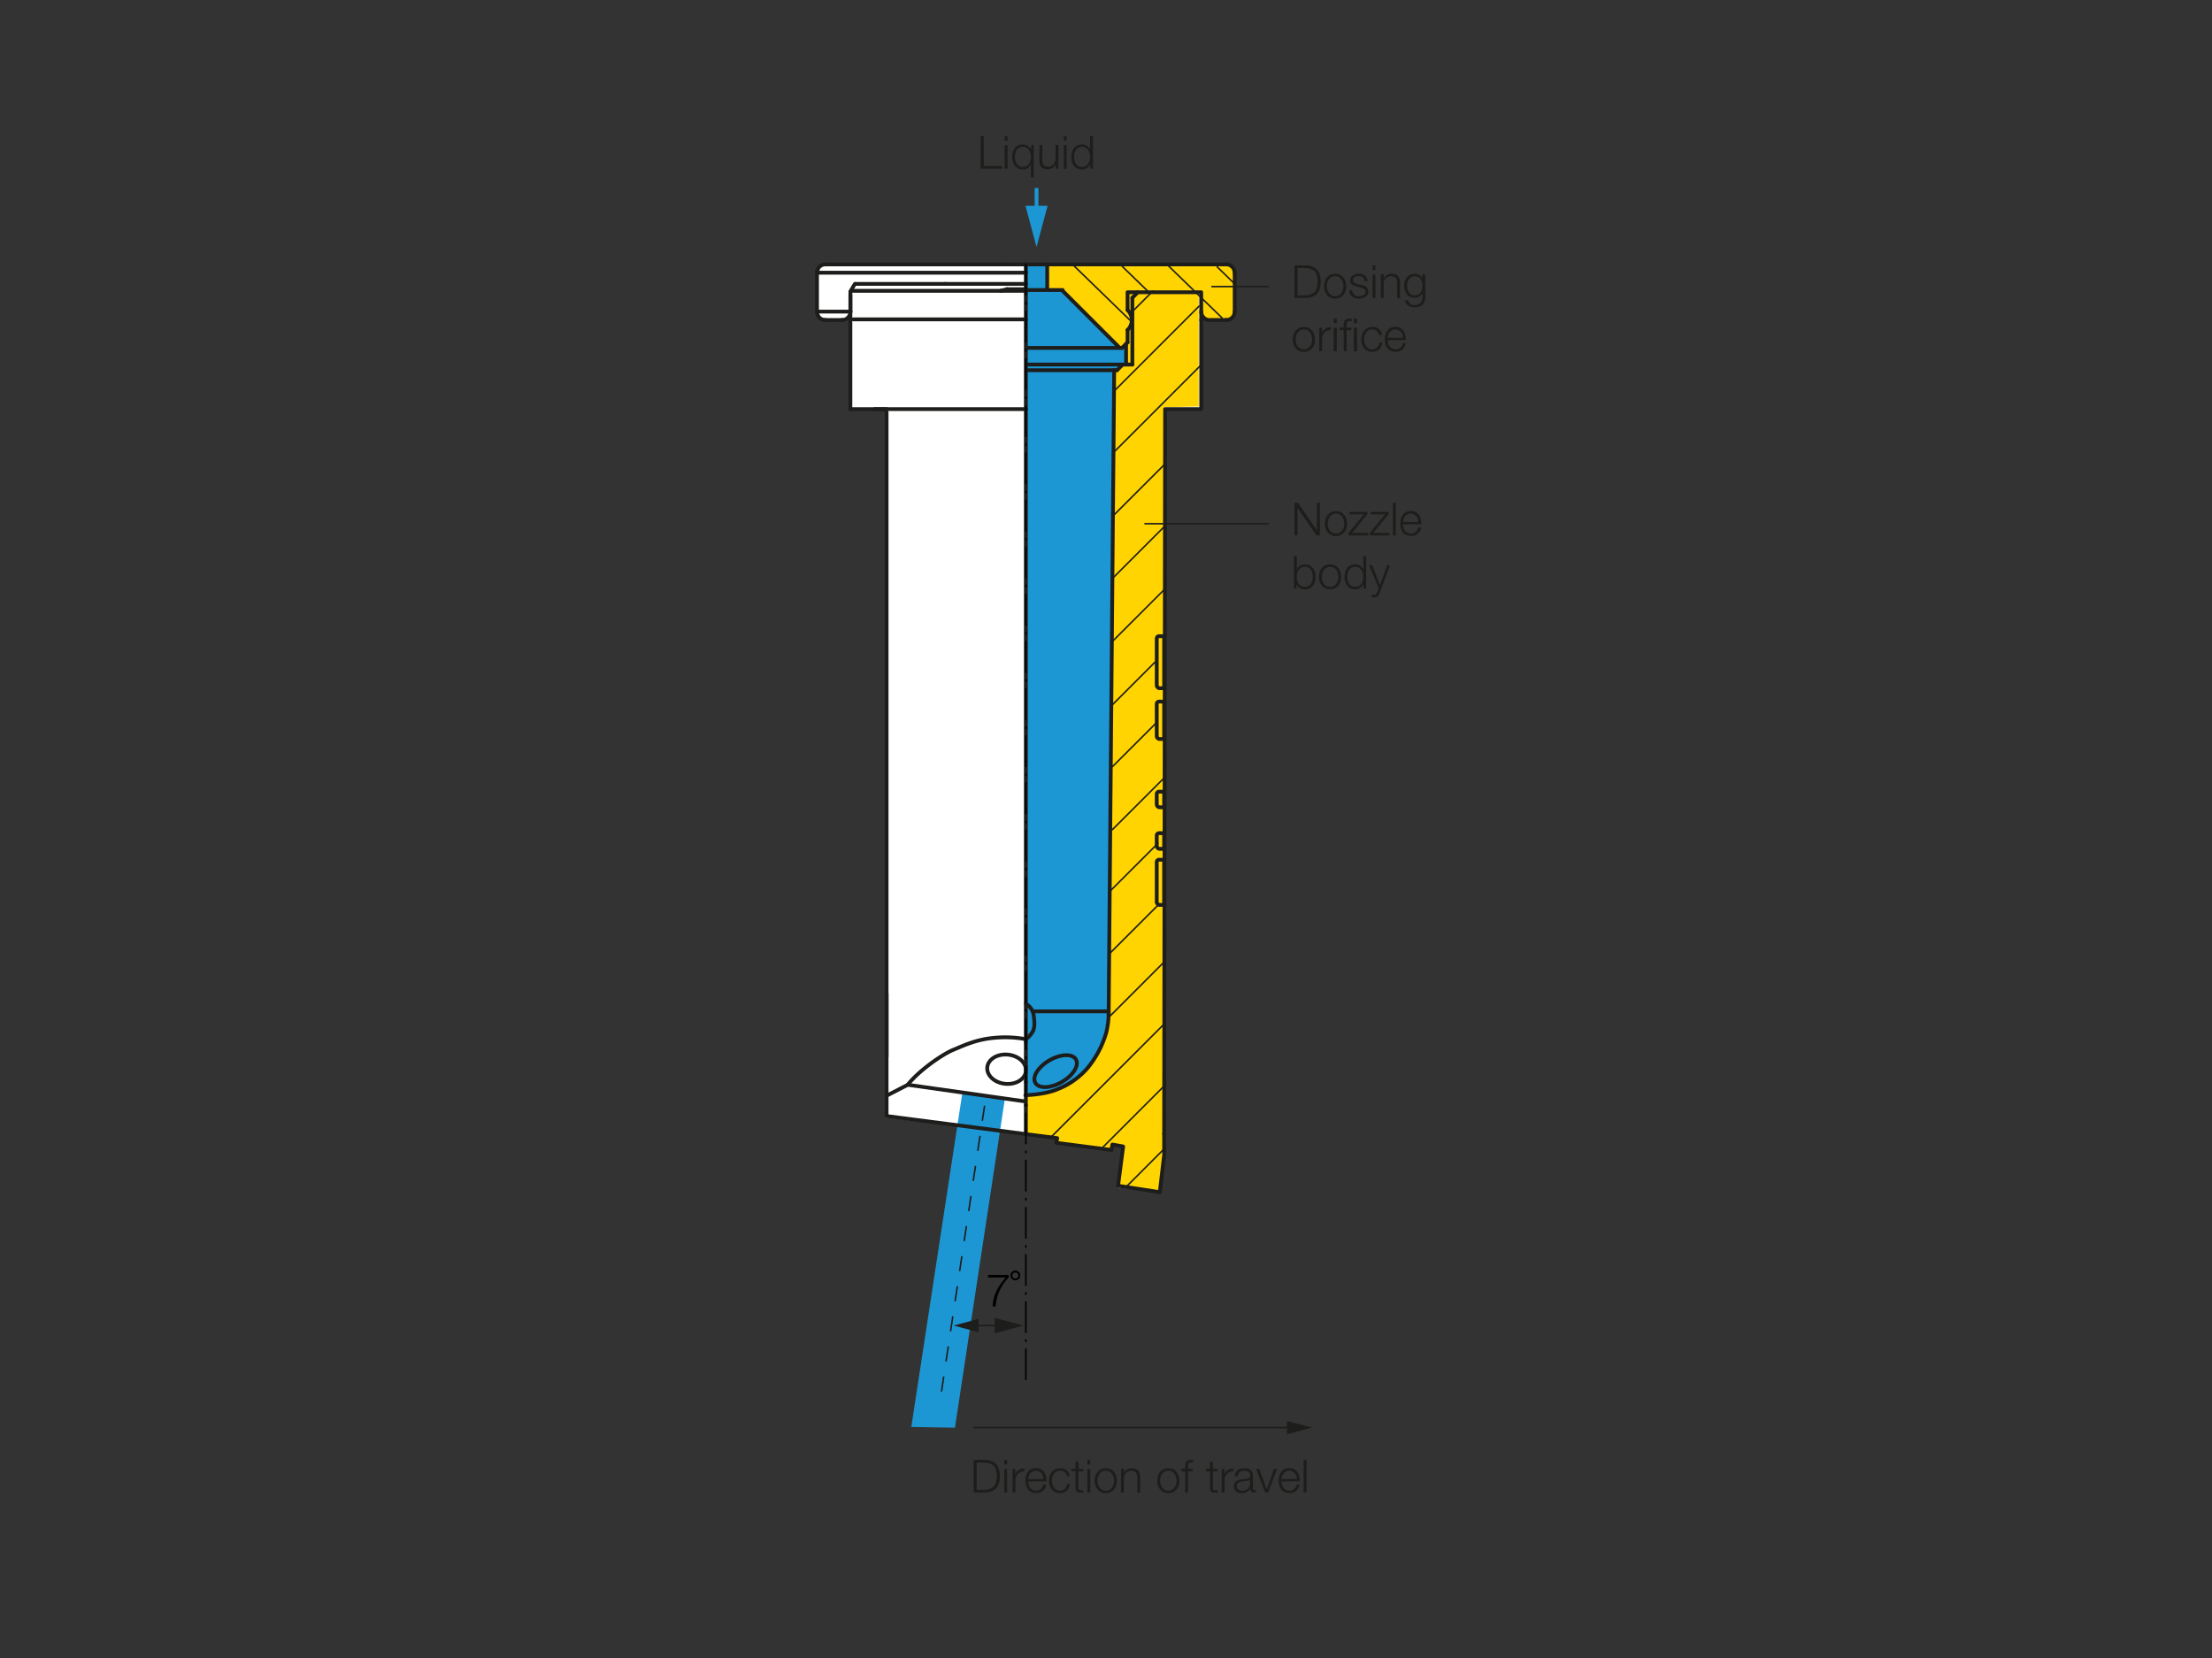<svg viewBox="0 0 727 544.99" xmlns="http://www.w3.org/2000/svg">
  <rect x="0" y="0" width="727" height="544.99" fill="#333333" stroke="none"/>
  <defs>
    <style>.a{fill:#fff;}.b{fill:#ffd400;}.c{fill:#1c97d4;}.d,.f,.g,.h,.i,.j,.k,.l{fill:none;}.d,.g,.h,.i,.j,.k{stroke:#1d1d1b;}.d,.k,.l{stroke-linecap:round;stroke-linejoin:round;}.d,.g,.h,.i,.j{stroke-width:0.5px;}.e{fill:#1d1d1b;}.f{stroke:#1c97d4;}.f,.i,.j{stroke-miterlimit:3.86;}.f,.k{stroke-width:1.25px;}.g{stroke-miterlimit:10;}.h{stroke-miterlimit:3.86;}.i{stroke-dasharray:5 5;}.l{stroke:#000;stroke-width:0.5px;stroke-dasharray:10 2.5 0.5 2.5;}</style>
  </defs>
  <polygon points="395.11 103.83 397.09 105.18 403.58 105.15 405.72 103.02 405.8 89.71 404.55 87.47 270.37 87.05 268.39 88.67 268.2 103.02 270.37 105.14 276.94 105.14 278.96 103.53 279.15 134.35 291.08 134.35 291.08 367.31 347.31 374.18 347.08 375.99 365.34 378.19 365.58 376.38 369.19 376.8 367.52 390.38 381.2 391.85 382.87 378.46 382.87 134.35 394.76 134.35 395.11 103.83" class="a"></polygon>
  <polygon points="343.98 86.97 343.8 95.15 348.44 95.15 367.39 113.91 368.69 113.72 370.36 111.87 370.74 108.15 372.41 106.11 372.22 103.88 370.55 101.46 370.92 98.31 374.64 96.08 394.64 95.7 395.07 103.32 396 104.81 403.25 104.99 404.92 104.25 405.48 102.76 405.66 89.02 405.11 87.53 403.81 86.79 343.98 86.97" class="b"></polygon>
  <path d="M370,96l-.1,6.69.39,16.6-2,.49-2,1.74L364.52,333s-2.22,9.66-3,11.14-4.79,8-4.79,8l-2.37,2.44-.41-.35a9.25,9.25,0,0,1-5.39,3.65c-3.65.87-7.48,2.26-9,2.09a3.39,3.39,0,0,0-2.08.17s-1.12,12.07-.3,12.12l10.09,1.45-.4,1.91,18.44,2.44a6.57,6.57,0,0,1,.07-1.75l3.88.56-1.69,12.67,13.39,2.26,1.39-13.05.28-244.92L394,133.6V95.7Z" class="b"></path>
  <path d="M336.94,87.08l7-.11-.18,8.18,5.31.1,18.28,18.66,2.42.47L370,120l-1.74-.22-1.74,3-1.91,209.08s-.52,11.48-4.17,15.65-6.09,8.53-11.83,10.44a49.85,49.85,0,0,1-11.13,2.26Z" class="c"></path>
  <line y2="105.83" x2="371.98" y1="87.18" x1="352.78" class="d"></line>
  <line y2="96.06" x2="377.6" y1="87.48" x1="368.76" class="d"></line>
  <line y2="104.5" x2="401.65" y1="87.44" x1="384.08" class="d"></line>
  <line y2="93.31" x2="405.8" y1="87.74" x1="400.06" class="d"></line>
  <line y2="95.69" x2="378.89" y1="102.42" x1="372.16" class="d"></line>
  <line y2="100.61" x2="394.11" y1="128.41" x1="366.31" class="d"></line>
  <line y2="152.81" x2="382.57" y1="169.77" x1="365.61" class="d"></line>
  <line y2="119.82" x2="394.89" y1="149.09" x1="365.61" class="d"></line>
  <line y2="193.86" x2="382.57" y1="210.82" x1="365.61" class="d"></line>
  <line y2="173.18" x2="382.57" y1="190.14" x1="365.61" class="d"></line>
  <line y2="217.65" x2="379.6" y1="231.64" x1="365.61" class="d"></line>
  <line y2="255.73" x2="382.57" y1="272.68" x1="365.61" class="d"></line>
  <line y2="237.61" x2="380.01" y1="252" x1="365.61" class="d"></line>
  <line y2="277.2" x2="380.55" y1="293.37" x1="364.37" class="d"></line>
  <line y2="315.79" x2="383" y1="334.42" x1="364.37" class="d"></line>
  <line y2="297.36" x2="380.75" y1="313.74" x1="364.37" class="d"></line>
  <line y2="336.82" x2="382.37" y1="373.51" x1="345.68" class="d"></line>
  <line y2="377.97" x2="382.26" y1="390.32" x1="369.92" class="d"></line>
  <line y2="356.55" x2="383" y1="377.55" x1="362" class="d"></line>
  <polyline points="330.29 361 313.85 469.26 299.51 469.01 316.28 359.25" class="c"></polyline>
  <path d="M425.44,87.22h3.71c3.24.08,4.92,1.82,4.92,5.36s-1.68,5.27-4.92,5.35h-3.71Zm3.2,9.84c3.07,0,4.41-1.27,4.41-4.48s-1.34-4.49-4.41-4.49h-2.18v9Z" class="e"></path>
  <path d="M442.47,94.06c0,2.22-1.31,4.1-3.66,4.1s-3.66-1.88-3.66-4.1,1.3-4.09,3.66-4.09S442.47,91.84,442.47,94.06Zm-6.38,0c0,1.64.92,3.3,2.72,3.3s2.71-1.66,2.71-3.3-.91-3.3-2.71-3.3S436.09,92.43,436.09,94.06Z" class="e"></path>
  <path d="M448.51,92.46a1.78,1.78,0,0,0-2-1.7c-.84,0-1.83.33-1.83,1.34,0,.82.94,1.14,1.6,1.3l1.26.29a2.26,2.26,0,0,1,2.21,2.14c0,1.68-1.67,2.33-3.11,2.33-1.81,0-3-.83-3.18-2.73h.95a2,2,0,0,0,2.28,1.93c.9,0,2.11-.39,2.11-1.47,0-.9-.84-1.2-1.69-1.41l-1.22-.27c-1.23-.31-2.16-.76-2.16-2.07,0-1.57,1.55-2.17,2.91-2.17a2.54,2.54,0,0,1,2.84,2.49Z" class="e"></path>
  <path d="M451.11,87.22h.94v1.52h-.94Zm0,3h.94v7.74h-.94Z" class="e"></path>
  <path d="M453.85,90.19h.95v1.34h0A2.64,2.64,0,0,1,457.3,90c2.18,0,2.84,1.14,2.84,3v5h-.95V93.1c0-1.32-.43-2.34-2-2.34a2.44,2.44,0,0,0-2.43,2.66v4.51h-.95Z" class="e"></path>
  <path d="M468.46,97.3c0,2.32-.93,3.72-3.43,3.72-1.55,0-3.09-.71-3.21-2.34h.94a2,2,0,0,0,2.27,1.54c1.75,0,2.49-1,2.49-2.92v-1h0A2.65,2.65,0,0,1,465,97.84c-2.48,0-3.5-1.75-3.5-4S462.79,90,465,90a2.7,2.7,0,0,1,2.46,1.56h0V90.19h.94ZM467.52,94c0-1.51-.69-3.21-2.49-3.21s-2.55,1.61-2.55,3.21.79,3.08,2.55,3.08S467.52,95.53,467.52,94Z" class="e"></path>
  <path d="M432.19,111.56c0,2.22-1.3,4.1-3.66,4.1s-3.66-1.88-3.66-4.1,1.31-4.09,3.66-4.09S432.19,109.34,432.19,111.56Zm-6.37,0c0,1.64.91,3.3,2.71,3.3s2.72-1.66,2.72-3.3-.92-3.3-2.72-3.3S425.82,109.93,425.82,111.56Z" class="e"></path>
  <path d="M433.6,107.69h.87v1.82h0a2.84,2.84,0,0,1,2.93-1.92v.94a2.67,2.67,0,0,0-2.88,2.78v4.12h-.95Z" class="e"></path>
  <path d="M438.34,104.72h1v1.52h-1Zm0,3h1v7.74h-1Z" class="e"></path>
  <path d="M441.61,108.49h-1.32v-.8h1.32V107c0-1.34.35-2.27,1.88-2.27a5.46,5.46,0,0,1,.79.06v.81a4.25,4.25,0,0,0-.69-.07c-1,0-1,.67-1,1.5v.67h1.53v.8h-1.53v6.94h-.95Zm3.39-3.77H446v1.52H445Zm0,3H446v7.74H445Z" class="e"></path>
  <path d="M453.22,110.12a2.09,2.09,0,0,0-2.19-1.86c-1.8,0-2.71,1.67-2.71,3.3s.91,3.3,2.71,3.3a2.32,2.32,0,0,0,2.25-2.2h1a3.14,3.14,0,0,1-3.2,3c-2.35,0-3.66-1.88-3.66-4.1s1.31-4.09,3.66-4.09a2.89,2.89,0,0,1,3.14,2.65Z" class="e"></path>
  <path d="M456.1,111.82c0,1.38.75,3,2.55,3a2.34,2.34,0,0,0,2.43-2H462a3.16,3.16,0,0,1-3.38,2.78c-2.46,0-3.49-1.9-3.49-4.1,0-2,1-4.09,3.49-4.09s3.48,2.17,3.41,4.35Zm5-.8a2.61,2.61,0,0,0-2.46-2.76c-1.56,0-2.38,1.35-2.55,2.76Z" class="e"></path>
  <path d="M425.43,165.26h1.14l6.24,9.06h0v-9.06h1V176h-1.14l-6.24-9.06h0V176h-1Z" class="e"></path>
  <path d="M442.75,172.1c0,2.22-1.3,4.1-3.66,4.1s-3.66-1.88-3.66-4.1,1.31-4.09,3.66-4.09S442.75,169.88,442.75,172.1Zm-6.37,0c0,1.64.91,3.3,2.71,3.3s2.72-1.66,2.72-3.3-.92-3.3-2.72-3.3S436.38,170.47,436.38,172.1Z" class="e"></path>
  <path d="M444.36,175.18h5.32V176h-6.46v-.76l5-6.18h-4.71v-.8h5.91v.68Z" class="e"></path>
  <path d="M451.3,175.18h5.33V176h-6.47v-.76l5.06-6.18h-4.71v-.8h5.91v.68Z" class="e"></path>
  <path d="M457.8,165.26h.94V176h-.94Z" class="e"></path>
  <path d="M461.11,172.36c0,1.38.75,3,2.55,3a2.34,2.34,0,0,0,2.43-2h1a3.16,3.16,0,0,1-3.38,2.78c-2.46,0-3.49-1.89-3.49-4.1,0-2,1-4.09,3.49-4.09s3.48,2.17,3.41,4.35Zm5-.8a2.61,2.61,0,0,0-2.46-2.76c-1.56,0-2.38,1.35-2.55,2.76Z" class="e"></path>
  <path d="M425.26,182.76h.95v4.44h0a2.75,2.75,0,0,1,2.68-1.69c2.36,0,3.48,1.89,3.48,4.09s-1.12,4.1-3.48,4.1a2.86,2.86,0,0,1-2.76-1.7h0v1.47h-.87Zm3.66,3.54c-2,0-2.71,1.7-2.71,3.3s.72,3.3,2.71,3.3c1.8,0,2.54-1.69,2.54-3.3S430.72,186.3,428.92,186.3Z" class="e"></path>
  <path d="M440.8,189.6c0,2.22-1.3,4.1-3.66,4.1s-3.66-1.88-3.66-4.1,1.31-4.09,3.66-4.09S440.8,187.38,440.8,189.6Zm-6.37,0c0,1.64.91,3.3,2.71,3.3s2.72-1.66,2.72-3.3-.92-3.3-2.72-3.3S434.43,188,434.43,189.6Z" class="e"></path>
  <path d="M449,193.47h-.87V192h0a3,3,0,0,1-2.76,1.7c-2.35,0-3.48-1.89-3.48-4.1s1.13-4.09,3.48-4.09a2.76,2.76,0,0,1,2.69,1.69h0v-4.44H449Zm-3.66-.57c2,0,2.72-1.69,2.72-3.3s-.72-3.3-2.72-3.3c-1.8,0-2.53,1.7-2.53,3.3S443.56,192.9,445.36,192.9Z" class="e"></path>
  <path d="M450,185.73h1l2.55,6.6,2.38-6.6h.95l-3.36,8.93c-.56,1.3-.86,1.68-2,1.68a2.61,2.61,0,0,1-.72-.08v-.79a3.48,3.48,0,0,0,.64.07c.84,0,1-.49,1.35-1.21l.33-.89Z" class="e"></path>
  <path d="M322.31,44.73h1v9.84h6v.87h-7Z" class="e"></path>
  <path d="M330.2,44.73h.94v1.51h-.94Zm0,3h.94v7.74h-.94Z" class="e"></path>
  <path d="M339.77,58.3h-.95V54h0a2.74,2.74,0,0,1-2.68,1.69c-2.36,0-3.48-1.89-3.48-4.09s1.12-4.1,3.48-4.1a3.05,3.05,0,0,1,2.76,1.7h0V47.7h.87Zm-3.66-3.43c2,0,2.71-1.7,2.71-3.3s-.72-3.3-2.71-3.3c-1.8,0-2.54,1.69-2.54,3.3S334.31,54.87,336.11,54.87Z" class="e"></path>
  <path d="M347.84,55.44H347V54h0a2.88,2.88,0,0,1-2.67,1.62c-2,0-2.72-1.12-2.72-2.94v-5h.95v5c0,1.39.57,2.13,2.07,2.13s2.32-1.53,2.32-3.11V47.7h.95Z" class="e"></path>
  <path d="M349.64,44.73h.94v1.51h-.94Zm0,3h.94v7.74h-.94Z" class="e"></path>
  <path d="M359.21,55.44h-.87V54h0a3,3,0,0,1-2.76,1.69c-2.36,0-3.48-1.89-3.48-4.09s1.12-4.1,3.48-4.1a2.76,2.76,0,0,1,2.68,1.7h0V44.73h.95Zm-3.66-.57c2,0,2.71-1.7,2.71-3.3s-.72-3.3-2.71-3.3c-1.8,0-2.54,1.69-2.54,3.3S353.75,54.87,355.55,54.87Z" class="e"></path>
  <line y2="70.12" x2="340.67" y1="61.78" x1="340.67" class="f"></line>
  <polygon points="337.04 67.64 340.67 81.19 344.3 67.64 337.04 67.64" class="c"></polygon>
  <line y2="94.19" x2="417.04" y1="94.19" x1="398.13" class="g"></line>
  <line y2="172.14" x2="417.04" y1="172.14" x1="376.12" class="g"></line>
  <path d="M320,479.84h3.71c3.24.08,4.92,1.82,4.92,5.36s-1.68,5.28-4.92,5.35H320Zm3.2,9.84c3.07,0,4.41-1.27,4.41-4.48s-1.34-4.49-4.41-4.49H321v9Z" class="e"></path>
  <path d="M330.06,479.84H331v1.52h-.95Zm0,3H331v7.74h-.95Z" class="e"></path>
  <path d="M332.82,482.81h.87v1.82h0a2.84,2.84,0,0,1,2.93-1.92v.94a2.67,2.67,0,0,0-2.88,2.78v4.12h-.95Z" class="e"></path>
  <path d="M337.92,486.94c0,1.38.75,3,2.55,3a2.34,2.34,0,0,0,2.43-2h1a3.16,3.16,0,0,1-3.38,2.78c-2.46,0-3.49-1.89-3.49-4.1,0-2,1-4.09,3.49-4.09s3.48,2.17,3.41,4.35Zm5-.8a2.61,2.61,0,0,0-2.46-2.76c-1.56,0-2.38,1.35-2.55,2.76Z" class="e"></path>
  <path d="M350.61,485.24a2.09,2.09,0,0,0-2.19-1.86c-1.8,0-2.71,1.67-2.71,3.3s.91,3.3,2.71,3.3a2.32,2.32,0,0,0,2.25-2.2h.95a3.14,3.14,0,0,1-3.2,3c-2.35,0-3.66-1.88-3.66-4.1s1.31-4.09,3.66-4.09a2.89,2.89,0,0,1,3.14,2.65Z" class="e"></path>
  <path d="M354.44,482.81H356v.8h-1.57v5.22c0,.61.09,1,.76,1a7.34,7.34,0,0,0,.81-.05v.81c-.28,0-.55,0-.84,0-1.26,0-1.69-.42-1.68-1.74v-5.29h-1.35v-.8h1.35v-2.32h.95Z" class="e"></path>
  <path d="M357.39,479.84h.95v1.52h-.95Zm0,3h.95v7.74h-.95Z" class="e"></path>
  <path d="M367.08,486.68c0,2.22-1.3,4.1-3.66,4.1s-3.66-1.88-3.66-4.1,1.31-4.09,3.66-4.09S367.08,484.46,367.08,486.68Zm-6.37,0c0,1.64.91,3.3,2.71,3.3s2.72-1.66,2.72-3.3-.92-3.3-2.72-3.3S360.71,485.05,360.71,486.68Z" class="e"></path>
  <path d="M368.48,482.81h.94v1.34h0a2.64,2.64,0,0,1,2.48-1.56c2.17,0,2.83,1.14,2.83,3v5h-.94v-4.83c0-1.32-.44-2.34-2-2.34a2.45,2.45,0,0,0-2.43,2.66v4.51h-.94Z" class="e"></path>
  <path d="M387.65,486.68c0,2.22-1.31,4.1-3.66,4.1s-3.66-1.88-3.66-4.1,1.3-4.09,3.66-4.09S387.65,484.46,387.65,486.68Zm-6.38,0c0,1.64.92,3.3,2.72,3.3s2.71-1.66,2.71-3.3-.91-3.3-2.71-3.3S381.27,485.05,381.27,486.68Z" class="e"></path>
  <path d="M392,483.61h-1.53v6.94h-.94v-6.94h-1.32v-.8h1.32v-.7c0-1.34.34-2.27,1.87-2.27a5.49,5.49,0,0,1,.8.06v.81a4.48,4.48,0,0,0-.69-.07c-1,0-1,.67-1,1.5v.67H392Z" class="e"></path>
  <path d="M398.61,482.81h1.58v.8h-1.58v5.22c0,.61.09,1,.77,1a7.34,7.34,0,0,0,.81-.05v.81c-.29,0-.56,0-.84,0-1.26,0-1.7-.42-1.68-1.74v-5.29h-1.35v-.8h1.35v-2.32h.94Z" class="e"></path>
  <path d="M401.55,482.81h.87v1.82h0a2.84,2.84,0,0,1,2.93-1.92v.94a2.67,2.67,0,0,0-2.88,2.78v4.12h-.95Z" class="e"></path>
  <path d="M405.83,485.18c.1-1.81,1.35-2.59,3.13-2.59,1.37,0,2.85.4,2.85,2.49v4.11a.5.5,0,0,0,.56.57.84.84,0,0,0,.3-.06v.79a2.46,2.46,0,0,1-.62.06c-1,0-1.11-.55-1.11-1.35h0a2.94,2.94,0,0,1-2.82,1.58c-1.44,0-2.59-.71-2.59-2.27,0-2.16,2.11-2.25,4.15-2.49.78-.07,1.22-.21,1.22-1,0-1.27-.9-1.59-2-1.59s-2,.54-2.07,1.8Zm5,1.14h0c-.12.23-.54.3-.8.35-1.6.28-3.6.28-3.6,1.78a1.6,1.6,0,0,0,1.73,1.53,2.49,2.49,0,0,0,2.7-2.43Z" class="e"></path>
  <path d="M412.83,482.81h1.05l2.43,6.8h0l2.4-6.8h1l-2.9,7.74h-1Z" class="e"></path>
  <path d="M421.2,486.94c0,1.38.75,3,2.55,3a2.34,2.34,0,0,0,2.43-2h.95a3.16,3.16,0,0,1-3.38,2.78c-2.46,0-3.49-1.89-3.49-4.1,0-2,1-4.09,3.49-4.09s3.48,2.17,3.41,4.35Zm5-.8a2.61,2.61,0,0,0-2.46-2.76c-1.56,0-2.38,1.35-2.55,2.76Z" class="e"></path>
  <path d="M428.45,479.84h.94v10.71h-.94Z" class="e"></path>
  <line y2="469.23" x2="424.48" y1="469.23" x1="319.98" class="h"></line>
  <polygon points="422.99 471.42 431.17 469.23 422.99 467.03 422.99 471.42" class="e"></polygon>
  <line y2="362.27" x2="323.77" y1="457.37" x1="309.43" class="i"></line>
  <line y2="435.69" x2="320.12" y1="435.69" x1="328.61" class="j"></line>
  <polygon points="326.88 433.15 336.37 435.69 326.88 438.24 326.88 433.15" class="e"></polygon>
  <polygon points="321.62 433.5 313.43 435.69 321.62 437.89 321.62 433.5" class="e"></polygon>
  <line y2="96.06" x2="337.16" y1="105.17" x1="337.16" class="k"></line>
  <line y2="105.17" x2="337.16" y1="134.47" x1="337.16" class="k"></line>
  <line y2="134.47" x2="337.16" y1="342.47" x1="337.16" class="k"></line>
  <line y2="342.47" x2="337.16" y1="350.34" x1="337.16" class="k"></line>
  <polyline points="337.16 355.69 337.16 354.91 337.16 354.1 337.16 353.25 337.16 352.36 337.16 351.39 337.16 350.34" class="k"></polyline>
  <line y2="355.69" x2="337.16" y1="363.32" x1="337.16" class="k"></line>
  <line y2="363.32" x2="337.16" y1="372.28" x1="337.16" class="k"></line>
  <line y2="347.26" x2="291.39" y1="135.47" x1="291.39" class="k"></line>
  <line y2="134.47" x2="291.39" y1="134.47" x1="279.49" class="k"></line>
  <line y2="134.47" x2="279.49" y1="105.17" x1="279.49" class="k"></line>
  <line y2="105.17" x2="279.49" y1="96.06" x1="279.49" class="k"></line>
  <line y2="96.06" x2="373.94" y1="97.88" x1="372.16" class="k"></line>
  <line y2="97.88" x2="372.16" y1="119.82" x1="372.16" class="k"></line>
  <line y2="119.82" x2="372.16" y1="119.82" x1="368.98" class="k"></line>
  <line y2="119.82" x2="368.98" y1="121.68" x1="367.12" class="k"></line>
  <line y2="121.68" x2="366.19" y1="333.64" x1="364.37" class="k"></line>
  <polyline points="291.39 326.66 291.39 366.83 347.47 374.1 347.15 375.63 365.28 377.98 365.6 376.19 369.14 376.83 367.46 389.74 381.18 391.85 382.61 379.68 382.61 372.7" class="k"></polyline>
  <polyline points="382.61 372.7 382.93 134.47 394.79 134.47 394.79 105.17" class="k"></polyline>
  <polyline points="337.16 134.47 334.74 134.47 333.26 134.47 331.68 134.47 330.05 134.47 328.26 134.47 326.44 134.47 324.58 134.47 322.61 134.47 320.59 134.47 318.5 134.47 316.37 134.47 314.12 134.47 311.91 134.47 309.58 134.47 307.26 134.47 304.89 134.47 302.45 134.47 300.01 134.47 297.53 134.47 295.05 134.47 292.57 134.47 290.05 134.47 287.53 134.47" class="k"></polyline>
  <polyline points="368.98 119.82 368.94 119.82 368.75 119.82 368.51 119.82 368.13 119.82 367.66 119.82 367.12 119.82 366.42 119.82 365.69 119.82 364.79 119.82 363.86 119.82 362.78 119.82 361.69 119.82 360.45 119.82 359.21 119.82 357.86 119.82 356.42 119.82 354.95 119.82 353.4 119.82 351.81 119.82 350.14 119.82 348.48 119.82 346.73 119.82 345.03 119.82 343.21 119.82 341.46 119.82 339.64 119.82 337.82 119.82" class="k"></polyline>
  <polyline points="337.82 121.68 339.6 121.68 341.35 121.68 343.13 121.68 344.83 121.68 346.58 121.68 348.24 121.68 349.87 121.68 351.46 121.68 352.97 121.68 354.48 121.68 355.92 121.68 357.27 121.68 358.55 121.68 359.75 121.68 360.88 121.68 361.96 121.68 362.89 121.68 363.79 121.68 364.56 121.68 365.22 121.68 365.8 121.68 366.27 121.68 366.65 121.68 366.93 121.68 367.08 121.68 367.12 121.68" class="k"></polyline>
  <polyline points="337.16 95.32 338.7 95.32 340.2 95.32 341.75 95.32 343.27 95.32 344.77 95.32 346.29 95.32 347.77 95.32 349.25 95.32" class="k"></polyline>
  <polyline points="271.23 86.91 270.73 86.95 270.23 87.07 269.72 87.38 269.3 87.69 268.99 88.11 268.75 88.58 268.56 89.08 268.52 89.63" class="k"></polyline>
  <line y2="86.91" x2="271.23" y1="86.91" x1="330.96" class="k"></line>
  <line y2="86.91" x2="344.18" y1="95.05" x1="344.18" class="k"></line>
  <line y2="95.05" x2="330.96" y1="95.59" x1="328.94" class="k"></line>
  <line y2="95.59" x2="328.94" y1="95.59" x1="280.01" class="k"></line>
  <line y2="95.59" x2="349.25" y1="114.35" x1="368.01" class="k"></line>
  <line y2="114.35" x2="368.77" y1="112.53" x1="370.59" class="k"></line>
  <line y2="112.53" x2="370.59" y1="108.46" x1="370.59" class="k"></line>
  <polyline points="370.59 101.91 371.05 102.42 371.4 103 371.67 103.58 371.87 104.2 371.98 104.86 371.98 105.55 371.87 106.21 371.67 106.8 371.4 107.42 371.05 107.96 370.59 108.46" class="k"></polyline>
  <polyline points="370.59 101.91 370.59 96.06 394.79 96.06 394.79 105.17" class="k"></polyline>
  <line y2="96.95" x2="279.49" y1="102.42" x1="279.49" class="k"></line>
  <polyline points="276.74 105.17 277.28 105.13 277.82 104.97 278.29 104.74 278.71 104.39 279.02 103.97 279.3 103.5 279.45 103 279.49 102.42" class="k"></polyline>
  <line y2="105.17" x2="276.74" y1="105.17" x1="271.23" class="k"></line>
  <polyline points="268.52 102.42 268.56 103 268.75 103.5 268.99 103.97 269.3 104.39 269.72 104.74 270.23 104.97 270.73 105.13 271.23 105.17" class="k"></polyline>
  <line y2="102.42" x2="268.52" y1="89.63" x1="268.52" class="k"></line>
  <polyline points="337.16 96.06 337.16 96.02 337.16 95.83 337.16 95.59 337.16 95.21 337.16 94.82 337.16 94.35 337.16 93.81 337.16 93.31" class="k"></polyline>
  <polyline points="337.16 89.63 337.16 89.08 337.16 88.58 337.16 88.11 337.16 87.69 337.16 87.38 337.16 87.07 337.16 86.95 337.16 86.91" class="k"></polyline>
  <line y2="89.63" x2="337.16" y1="93.31" x1="337.16" class="k"></line>
  <polyline points="337.14 93.31 334.43 93.31 331.71 93.31 329 93.31 326.25 93.31 323.61 93.31 320.9 93.31 318.3 93.31 315.71 93.31 313.11 93.31 310.59 93.31" class="k"></polyline>
  <polyline points="310.59 93.31 308.07 93.31 305.67 93.31 303.23 93.31 300.9 93.31 298.58 93.31 296.41 93.31 294.2 93.31 292.11 93.31 290.13 93.31 288.15 93.31 286.25 93.31 284.51 93.31 282.76 93.31 281.14 93.31" class="k"></polyline>
  <polyline points="268.5 89.63 268.58 89.63 268.73 89.63 269.01 89.63 269.43 89.63 269.9 89.63 270.48 89.63 271.25 89.63 272.03 89.63 272.96 89.63 274.04 89.63 275.13 89.63 276.37 89.63 277.69 89.63 279.16 89.63 280.67 89.63 282.26 89.63 283.97 89.63 285.79 89.63 287.65 89.63 289.62 89.63 291.64 89.63 293.73 89.63 295.94 89.63 298.15 89.63 300.44 89.63 302.8 89.63 305.24 89.63 307.76 89.63 310.24 89.63 312.8 89.63 315.44 89.63 318.07 89.63 320.71 89.63 323.42 89.63 326.13 89.63 328.85 89.63 331.6 89.63 334.39 89.63 337.14 89.63" class="k"></polyline>
  <polyline points="268.48 102.42 269.88 102.42 271.16 102.42 272.4 102.42 273.48 102.42 274.53 102.42 275.46 102.42 276.27 102.42 277.05 102.42 277.67 102.42 278.25 102.42 278.68 102.42 279.02 102.42 279.26 102.42 279.41 102.42 279.49 102.42" class="k"></polyline>
  <polyline points="337.16 86.91 339.79 86.91 342.47 86.91 345.1 86.91 347.7 86.91 350.34 86.91 352.93 86.91 355.49 86.91 358.01 86.91 360.49 86.91 362.97 86.91 365.37 86.91 367.78 86.91 370.1 86.91 372.35 86.91 374.6 86.91 376.73 86.91 378.82 86.91 380.84 86.91 382.77 86.91 384.67 86.91 386.46 86.91 388.16 86.91 389.79 86.91 391.38 86.91 392.81 86.91 394.21 86.91 395.49 86.91 396.69 86.91 397.77 86.91 398.74 86.91 399.67 86.91 400.45 86.91 401.11 86.91 401.73 86.91 402.19 86.91 402.54 86.91 402.81 86.91 402.97 86.91 403.04 86.91" class="k"></polyline>
  <polyline points="403.04 105.17 402.97 105.17 402.81 105.17 402.54 105.17 402.11 105.17 401.65 105.17 401.07 105.17 400.33 105.17 399.52 105.17 398.59 105.17 397.54 105.17 397.35 105.17 397.12 105.17 396.92 105.13 396.69 105.09 396.5 104.97 396.3 104.9 396.15 104.82 395.95 104.66 395.76 104.59 395.6 104.43 395.49 104.24 395.33 104.04 395.14 103.81 395.02 103.5 394.91 103.27 394.87 103.04 394.83 102.77 394.83 102.61 394.79 102.42" class="k"></polyline>
  <polyline points="405.8 89.63 405.72 89.08 405.56 88.58 405.33 88.11 404.98 87.69 404.56 87.38 404.09 87.07 403.59 86.95 403.04 86.91" class="k"></polyline>
  <polyline points="403.04 105.17 403.59 105.13 404.09 104.97 404.56 104.74 404.98 104.39 405.33 103.97 405.56 103.5 405.72 103 405.8 102.42" class="k"></polyline>
  <polyline points="337.16 86.91 336.38 86.91 335.53 86.91 334.8 86.91 334.06 86.91 333.4 86.91 332.78 86.91 332.24 86.91 331.81 86.91 331.42 86.91 331.19 86.91 331.04 86.91 330.96 86.91" class="k"></polyline>
  <polyline points="336.85 104.97 331.72 104.97 326.59 104.97 321.57 104.97 316.44 104.97 311.53 104.97 306.73 104.97 301.92 104.97 297.34 104.97 292.86 104.97 288.5 104.97 284.35 104.97 280.42 104.97" class="k"></polyline>
  <polyline points="337.99 114.35 341.99 114.35 345.76 114.35 349.29 114.35 352.71 114.35 355.66 114.35 358.37 114.35 360.72 114.35 362.84 114.35 364.73 114.35 366.26 114.35 367.44 114.35 368.26 114.35 368.73 114.35 368.85 114.35" class="k"></polyline>
  <polyline points="337.16 95.59 336.23 95.59 335.3 95.59 334.41 95.59 333.59 95.59 332.78 95.59 332 95.59 331.35 95.59 330.69 95.59 330.18 95.59 329.72 95.59 329.41 95.59 329.1 95.59 328.98 95.59 328.94 95.59" class="k"></polyline>
  <polyline points="337.16 95.05 336.38 95.05 335.53 95.05 334.8 95.05 334.06 95.05 333.4 95.05 332.78 95.05 332.24 95.05 331.81 95.05 331.42 95.05 331.19 95.05 331.04 95.05 330.96 95.05" class="k"></polyline>
  <line y2="102.42" x2="405.8" y1="89.63" x1="405.8" class="k"></line>
  <path d="M330.54,419.92h-5.8v-.87h6.75v.87a14.82,14.82,0,0,0-4.25,9.5h-1C326.46,425.86,327.63,423.24,330.54,419.92Z"></path>
  <path d="M333.71,417.61a1.61,1.61,0,1,1-1.61,1.61A1.61,1.61,0,0,1,333.71,417.61Zm0,2.63a1,1,0,0,0,0-2,1,1,0,0,0,0,2Z"></path>
  <polyline points="291.39 360.14 298.35 356.55 336.46 361.95" class="k"></polyline>
  <path d="M337.16,329.92a5.22,5.22,0,0,1,2.56,3.72c.37,2.6.28,4-.12,5.08a8.18,8.18,0,0,1-2.44,2.85,37.2,37.2,0,0,0-10.24-.46c-6.07.5-10.16,2.53-13.72,4s-11.26,6.84-14.85,11.42" class="k"></path>
  <path d="M339.5,332.41h24.87a27.43,27.43,0,0,1-.75,6.86,32.88,32.88,0,0,1-6.07,11.64,25,25,0,0,1-9.9,7.06c-4.21,1.85-10.65,2-10.65,2" class="k"></path>
  <ellipse transform="translate(-52.77 644.39) rotate(-84.1)" ry="6.38" rx="4.82" cy="351.45" cx="330.83" class="k"></ellipse>
  <ellipse transform="translate(-129.55 220.64) rotate(-30)" ry="4.11" rx="7.71" cy="352.07" cx="346.95" class="k"></ellipse>
  <path d="M381,209.1h1.61a0,0,0,0,1,0,0v17.1a0,0,0,0,1,0,0h-1.43a1,1,0,0,1-1-1V209.88A.78.78,0,0,1,381,209.1Z" class="k"></path>
  <path d="M381,230.6h1.61a0,0,0,0,1,0,0v12.3a0,0,0,0,1,0,0h-1.43a1,1,0,0,1-1-1V231.38A.78.78,0,0,1,381,230.6Z" class="k"></path>
  <path d="M381,260.21h1.61a0,0,0,0,1,0,0v5.13a0,0,0,0,1,0,0h-1.43a1,1,0,0,1-1-1V261A.78.78,0,0,1,381,260.21Z" class="k"></path>
  <path d="M381,282.58h1.61a0,0,0,0,1,0,0v14.85a0,0,0,0,1,0,0h-1.43a1,1,0,0,1-1-1V283.35A.78.78,0,0,1,381,282.58Z" class="k"></path>
  <path d="M381,273.85h1.61a0,0,0,0,1,0,0V279a0,0,0,0,1,0,0h-1.43a1,1,0,0,1-1-1v-3.4A.78.78,0,0,1,381,273.85Z" class="k"></path>
  <line y2="119.82" x2="370.1" y1="113.02" x1="370.1" class="k"></line>
  <line y2="93.31" x2="280.97" y1="95.79" x1="279.49" class="k"></line>
  <line y2="454.27" x2="337.16" y1="86.91" x1="337.16" class="l"></line>
</svg>
